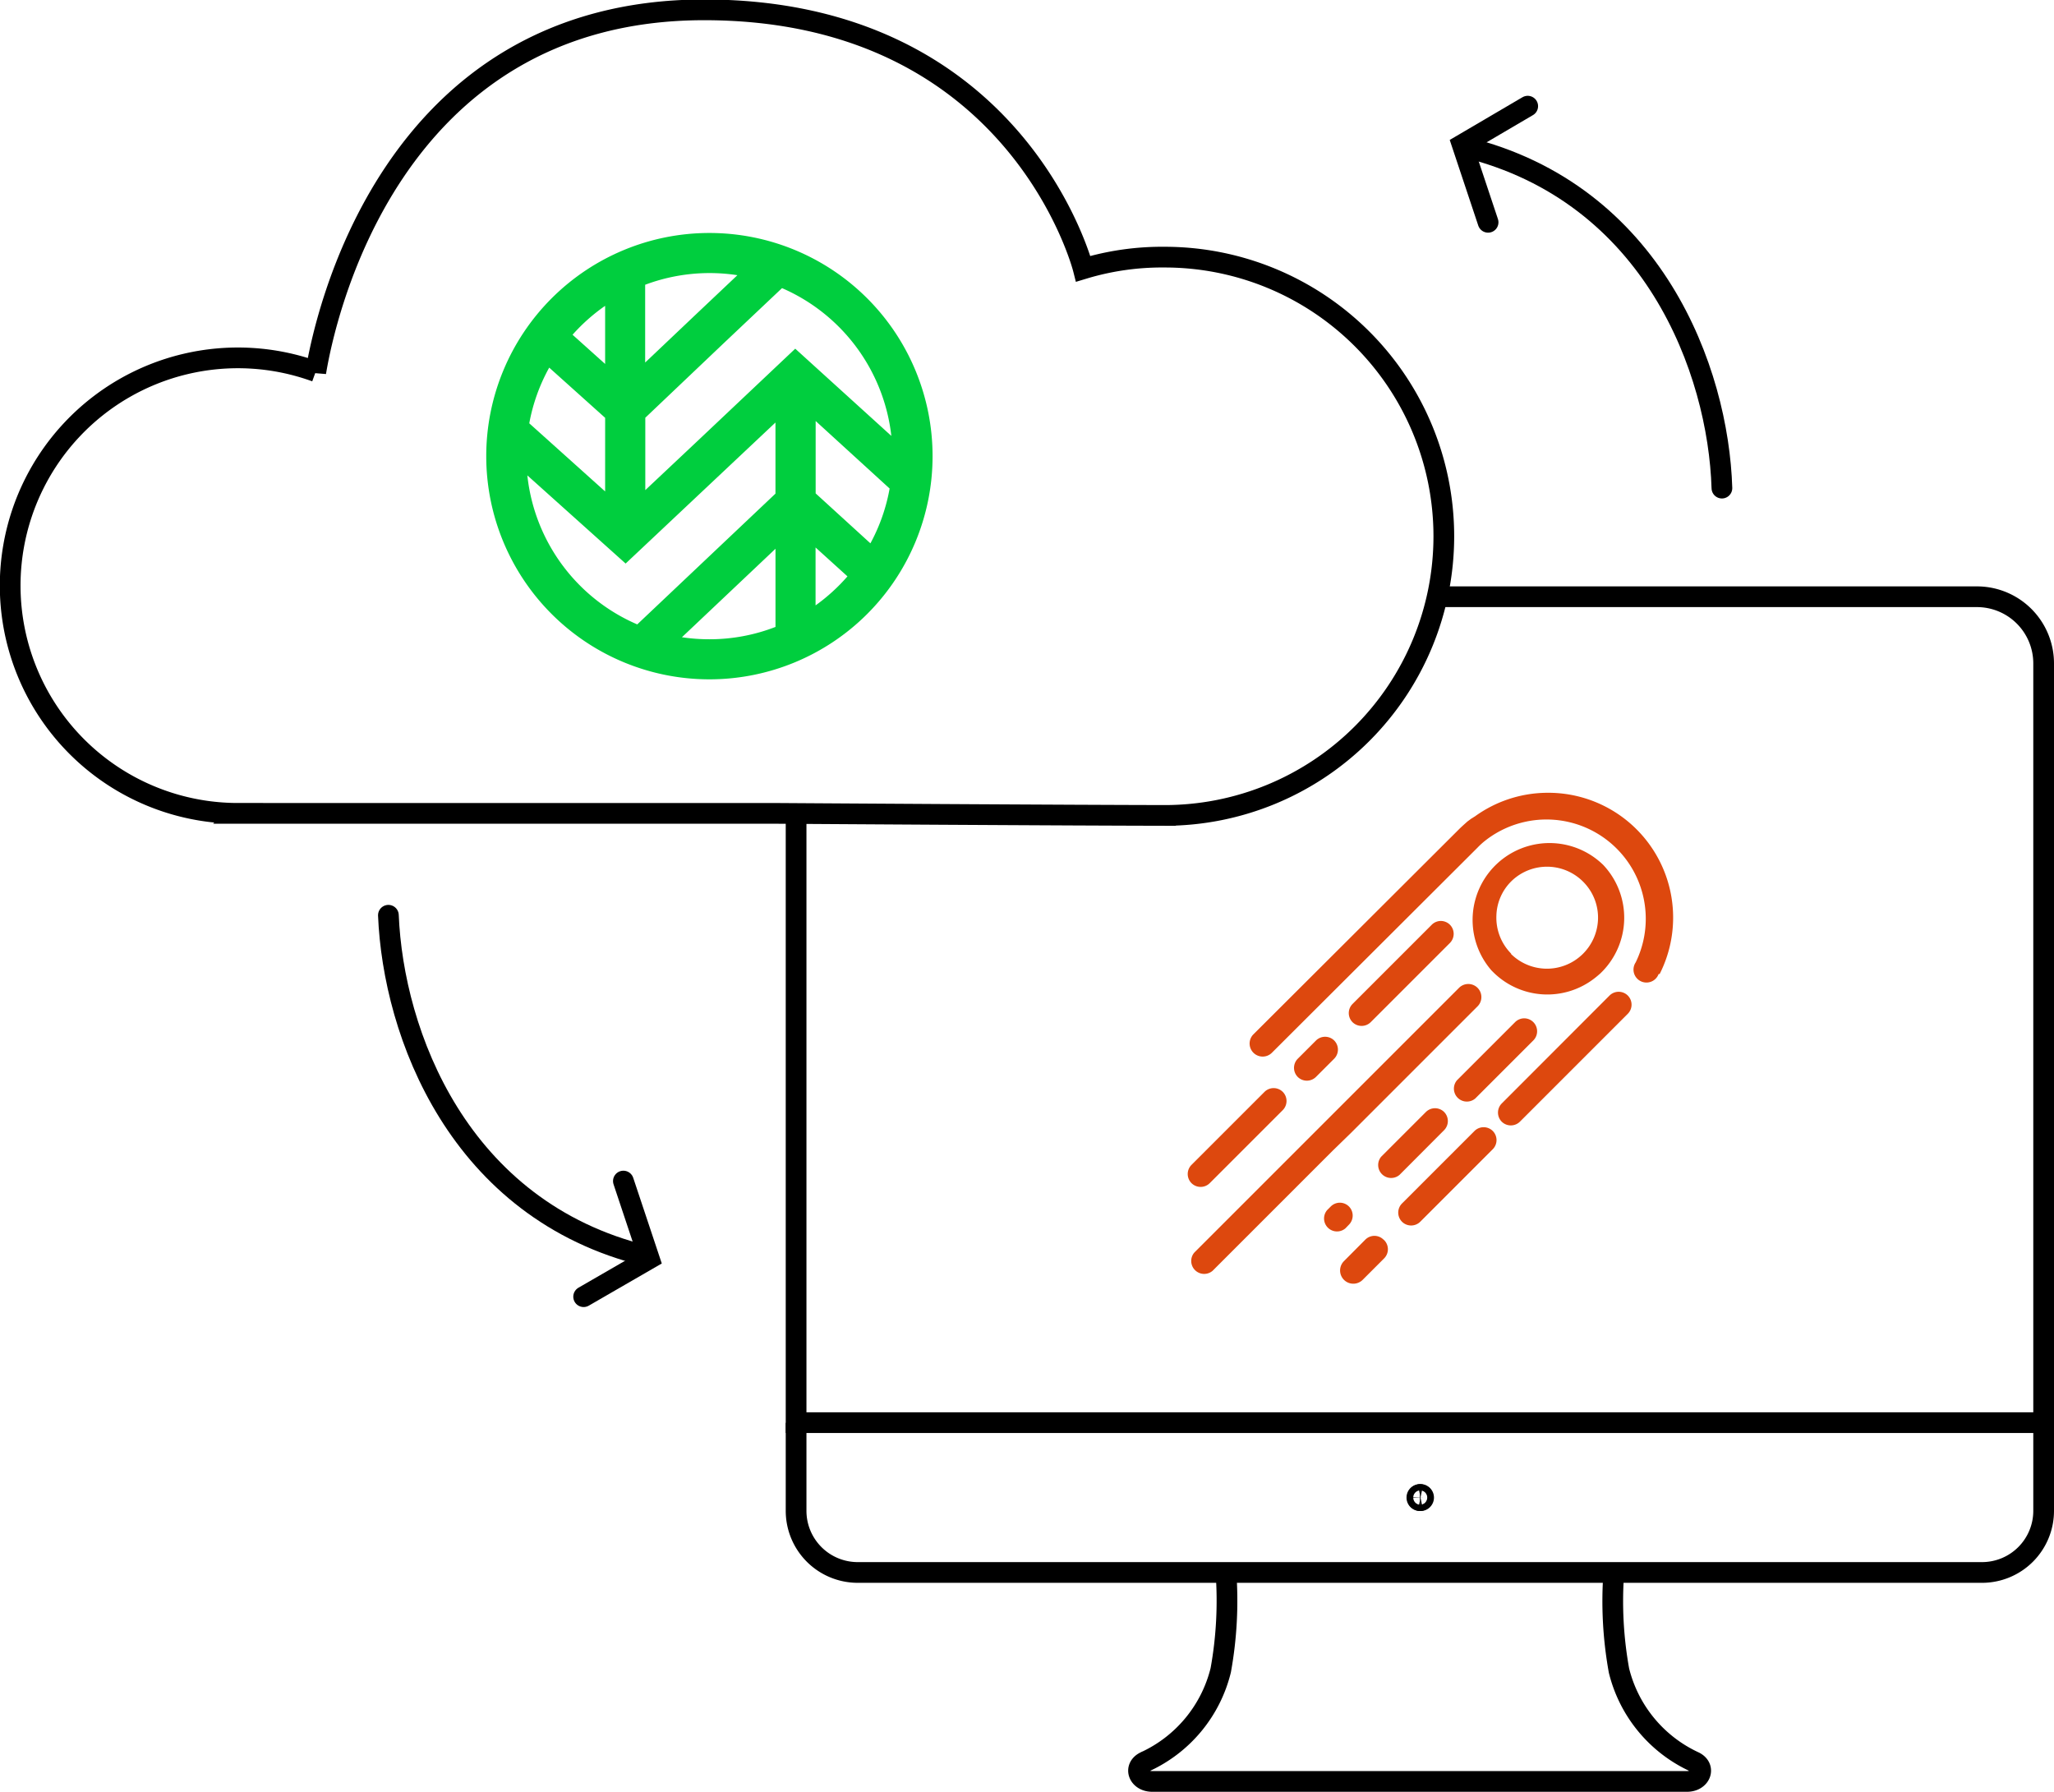 <?xml version="1.0" encoding="UTF-8"?>
<svg version="1.1" viewBox="0 0 158.65 138.39" xmlns="http://www.w3.org/2000/svg">
 <defs>
  <style>.cls-1{fill:#dd480e;}.cls-2,.cls-3{fill:none;stroke:#000;stroke-width:1.6px;}.cls-3{stroke-linecap:round;}</style>
 </defs>
 <g data-name="Layer 1">
  <path class="cls-1" d="m123.13 75.581c0.16-0.12 0.31-0.25 0.46-0.38a5.94 5.94 0 0 0 0.25-8.39 5.94 5.94 0 0 0-8.64 8.14l0.13 0.13a5.93 5.93 0 0 0 7.8 0.5zm-6.4-1.91-0.08-0.09a3.94 3.94 0 0 1-1.07-2.84 3.88 3.88 0 0 1 1.21-2.73 3.94 3.94 0 0 1 5.57 0.17 3.91 3.91 0 0 1 1.07 2.82 3.95 3.95 0 0 1-6.73 2.67zm-24.7 17.71a1 1 0 0 1 0-1.41l5.64-5.64a1 1 0 0 1 0.7-0.29 1 1 0 0 1 0.71 0.29 1 1 0 0 1 0 1.41l-5.64 5.64a1 1 0 0 1-1.41 0zm12.44-12.43a1 1 0 0 1 0-1.41l6.12-6.12a1 1 0 0 1 0.7-0.29 1 1 0 0 1 0.7 0.29 1 1 0 0 1 0 1.41l-6.12 6.12a1 1 0 0 1-1.4 0zm-4.23 4.23a1 1 0 0 1 0-1.41l1.41-1.41a1 1 0 0 1 1.4 0 1 1 0 0 1 0 1.41l-1.41 1.41a1 1 0 0 1-1.4 0zm2.67 5.72-9.25 9.25a1 1 0 0 1-1.41-1.41l20.46-20.46a1.011 1.011 0 1 1 1.4 1.46l-9.76 9.76zm4 6.88a1 1 0 0 1 0 1.41l-1.64 1.64a1.022 1.022 0 1 1-1.48-1.41l1.67-1.68a1 1 0 0 1 0.7-0.29 1 1 0 0 1 0.7 0.29zm10.82-17.13a1 1 0 0 1 0.71 1.7l-4.49 4.49a1 1 0 0 1-1.41-1.41l4.49-4.49a1 1 0 0 1 0.7-0.29zm8-1.76a1 1 0 0 1 0 1.41l-8.33 8.33a1 1 0 0 1-1.41 0 1 1 0 0 1 0-1.4l8.33-8.34a1 1 0 0 1 1.41 0zm2.38-1.66a1 1 0 1 1-1.77-0.9 7.67 7.67 0 0 0-11.55-9.46l-0.14 0.11a5.8 5.8 0 0 0-0.52 0.48l-15.9 15.86a1.008 1.008 0 0 1-1.44-1.41l15.9-15.86c0.21-0.21 0.43-0.4 0.65-0.6l0.19-0.14a1.73 1.73 0 0 1 0.26-0.17 0.41 0.41 0 0 1 0.11-0.07 9.61 9.61 0 0 1 5.62-1.84h0.13a9.64 9.64 0 0 1 8.54 14zm-12.81 12.12a1 1 0 0 1 0 1.41l-5.6 5.6a1 1 0 0 1-1.41 0 1 1 0 0 1 0-1.41l5.6-5.6a1 1 0 0 1 0.7-0.29 1 1 0 0 1 0.71 0.29zm-11.38 7.52a1 1 0 0 1-1.41-1.41l0.28-0.28a1 1 0 0 1 0.7-0.29 1 1 0 0 1 0.7 0.29 1 1 0 0 1 0 1.41zm4.18-4.13a1 1 0 0 1-1.41-1.41l3.45-3.45a1 1 0 0 1 1.4 0 1 1 0 0 1 0 1.41z" data-name="Path 644"/>
  <g stroke="#000">
   <path class="cls-2" d="m24.39 28.76c0.63-3.85 5.54-28 30-28 24.24 0 29.28 20 29.28 20a20.94 20.94 0 0 1 6.29-0.9 21.56 21.56 0 1 1 0 43.12h0.86c-7 0-31.1-0.16-31.1-0.16h-41.33a17.59 17.59 0 1 1 6-34.12z" data-name="Path 645"/>
   <g data-name="Group 503">
    <path class="cls-2" d="m109.91 115.66a0.24 0.24 0 0 1-0.24 0.24 0.24 0.24 0 0 1 0-0.47 0.24 0.24 0 0 1 0.24 0.23z" data-name="Path 646"/>
    <path class="cls-2" d="m124.65 121.45a30.1 30.1 0 0 0 0.4 7.58 10.54 10.54 0 0 0 5.83 7.05c0.88 0.45 0.47 1.51-0.58 1.51h-41.3c-1.05 0-1.46-1.06-0.58-1.51a10.54 10.54 0 0 0 5.87-7.08 30.1 30.1 0 0 0 0.4-7.58" data-name="Path 647"/>
    <path class="cls-2" d="m109.44 115.66a0.23 0.23 0 0 0 0.23 0.24 0.24 0.24 0 1 0 0-0.47 0.23 0.23 0 0 0-0.23 0.23z" data-name="Path 648"/>
    <path class="cls-2" d="m157.85 109.89v6.81a4.76 4.76 0 0 1-4.76 4.75h-86.84a4.76 4.76 0 0 1-4.76-4.75v-6.81" data-name="Path 649"/>
    <path class="cls-2" d="m110.86 46.09h41.83a5.15 5.15 0 0 1 5.16 5.15v58.64h-96.36v-47.2" data-name="Path 650"/>
   </g>
   <g data-name="Group 504">
    <path class="cls-3" d="m113.18 11.37c14.53 3.56 19.54 17.24 19.82 26.33" data-name="Path 651"/>
    <path class="cls-3" d="m114.94 17.17-2-6 5.06-2.97" data-name="Path 652"/>
   </g>
   <g data-name="Group 505">
    <path class="cls-3" d="m49.91 97c-14.53-3.53-19.54-17.21-19.91-26.31" data-name="Path 653"/>
    <path class="cls-3" d="m48.15 91.22 2 6-5.07 2.93" data-name="Path 654"/>
   </g>
  </g>
  <path d="m66.983 23.043a17.237 17.237 0 0 0-24.377 24.377 17.237 17.237 0 1 0 24.377-24.377zm1.863 10.624-7.422-6.736-7.595 7.173-3.986 3.75v-5.59l6.045-5.745 4.515-4.266a14.175 14.175 0 0 1 8.444 11.414zm-0.132 4.065a14.048 14.048 0 0 1-1.484 4.233l-4.229-3.857v-5.591zm-11.757-16.478-3.194 3.019-3.931 3.728v-6.008a14.16 14.16 0 0 1 7.13-0.737zm-10.217 16.702-5.859-5.26a14.048 14.048 0 0 1 1.54-4.302l4.32 3.877zm0-14.335v4.49l-2.516-2.257a14.183 14.183 0 0 1 2.516-2.233zm-6.009 13.095 7.592 6.81 11.574-10.893v5.493l-10.676 10.1a14.171 14.171 0 0 1-8.489-11.51zm11.942 12.5 7.226-6.832v6.037a14.059 14.059 0 0 1-5.102 0.953 14.292 14.292 0 0 1-2.127-0.157zm10.321-2.464v-4.467l2.464 2.231a14.305 14.305 0 0 1-2.457 2.236z" fill="#00ce3e" stroke-width=".539"/>
 </g>
</svg>
